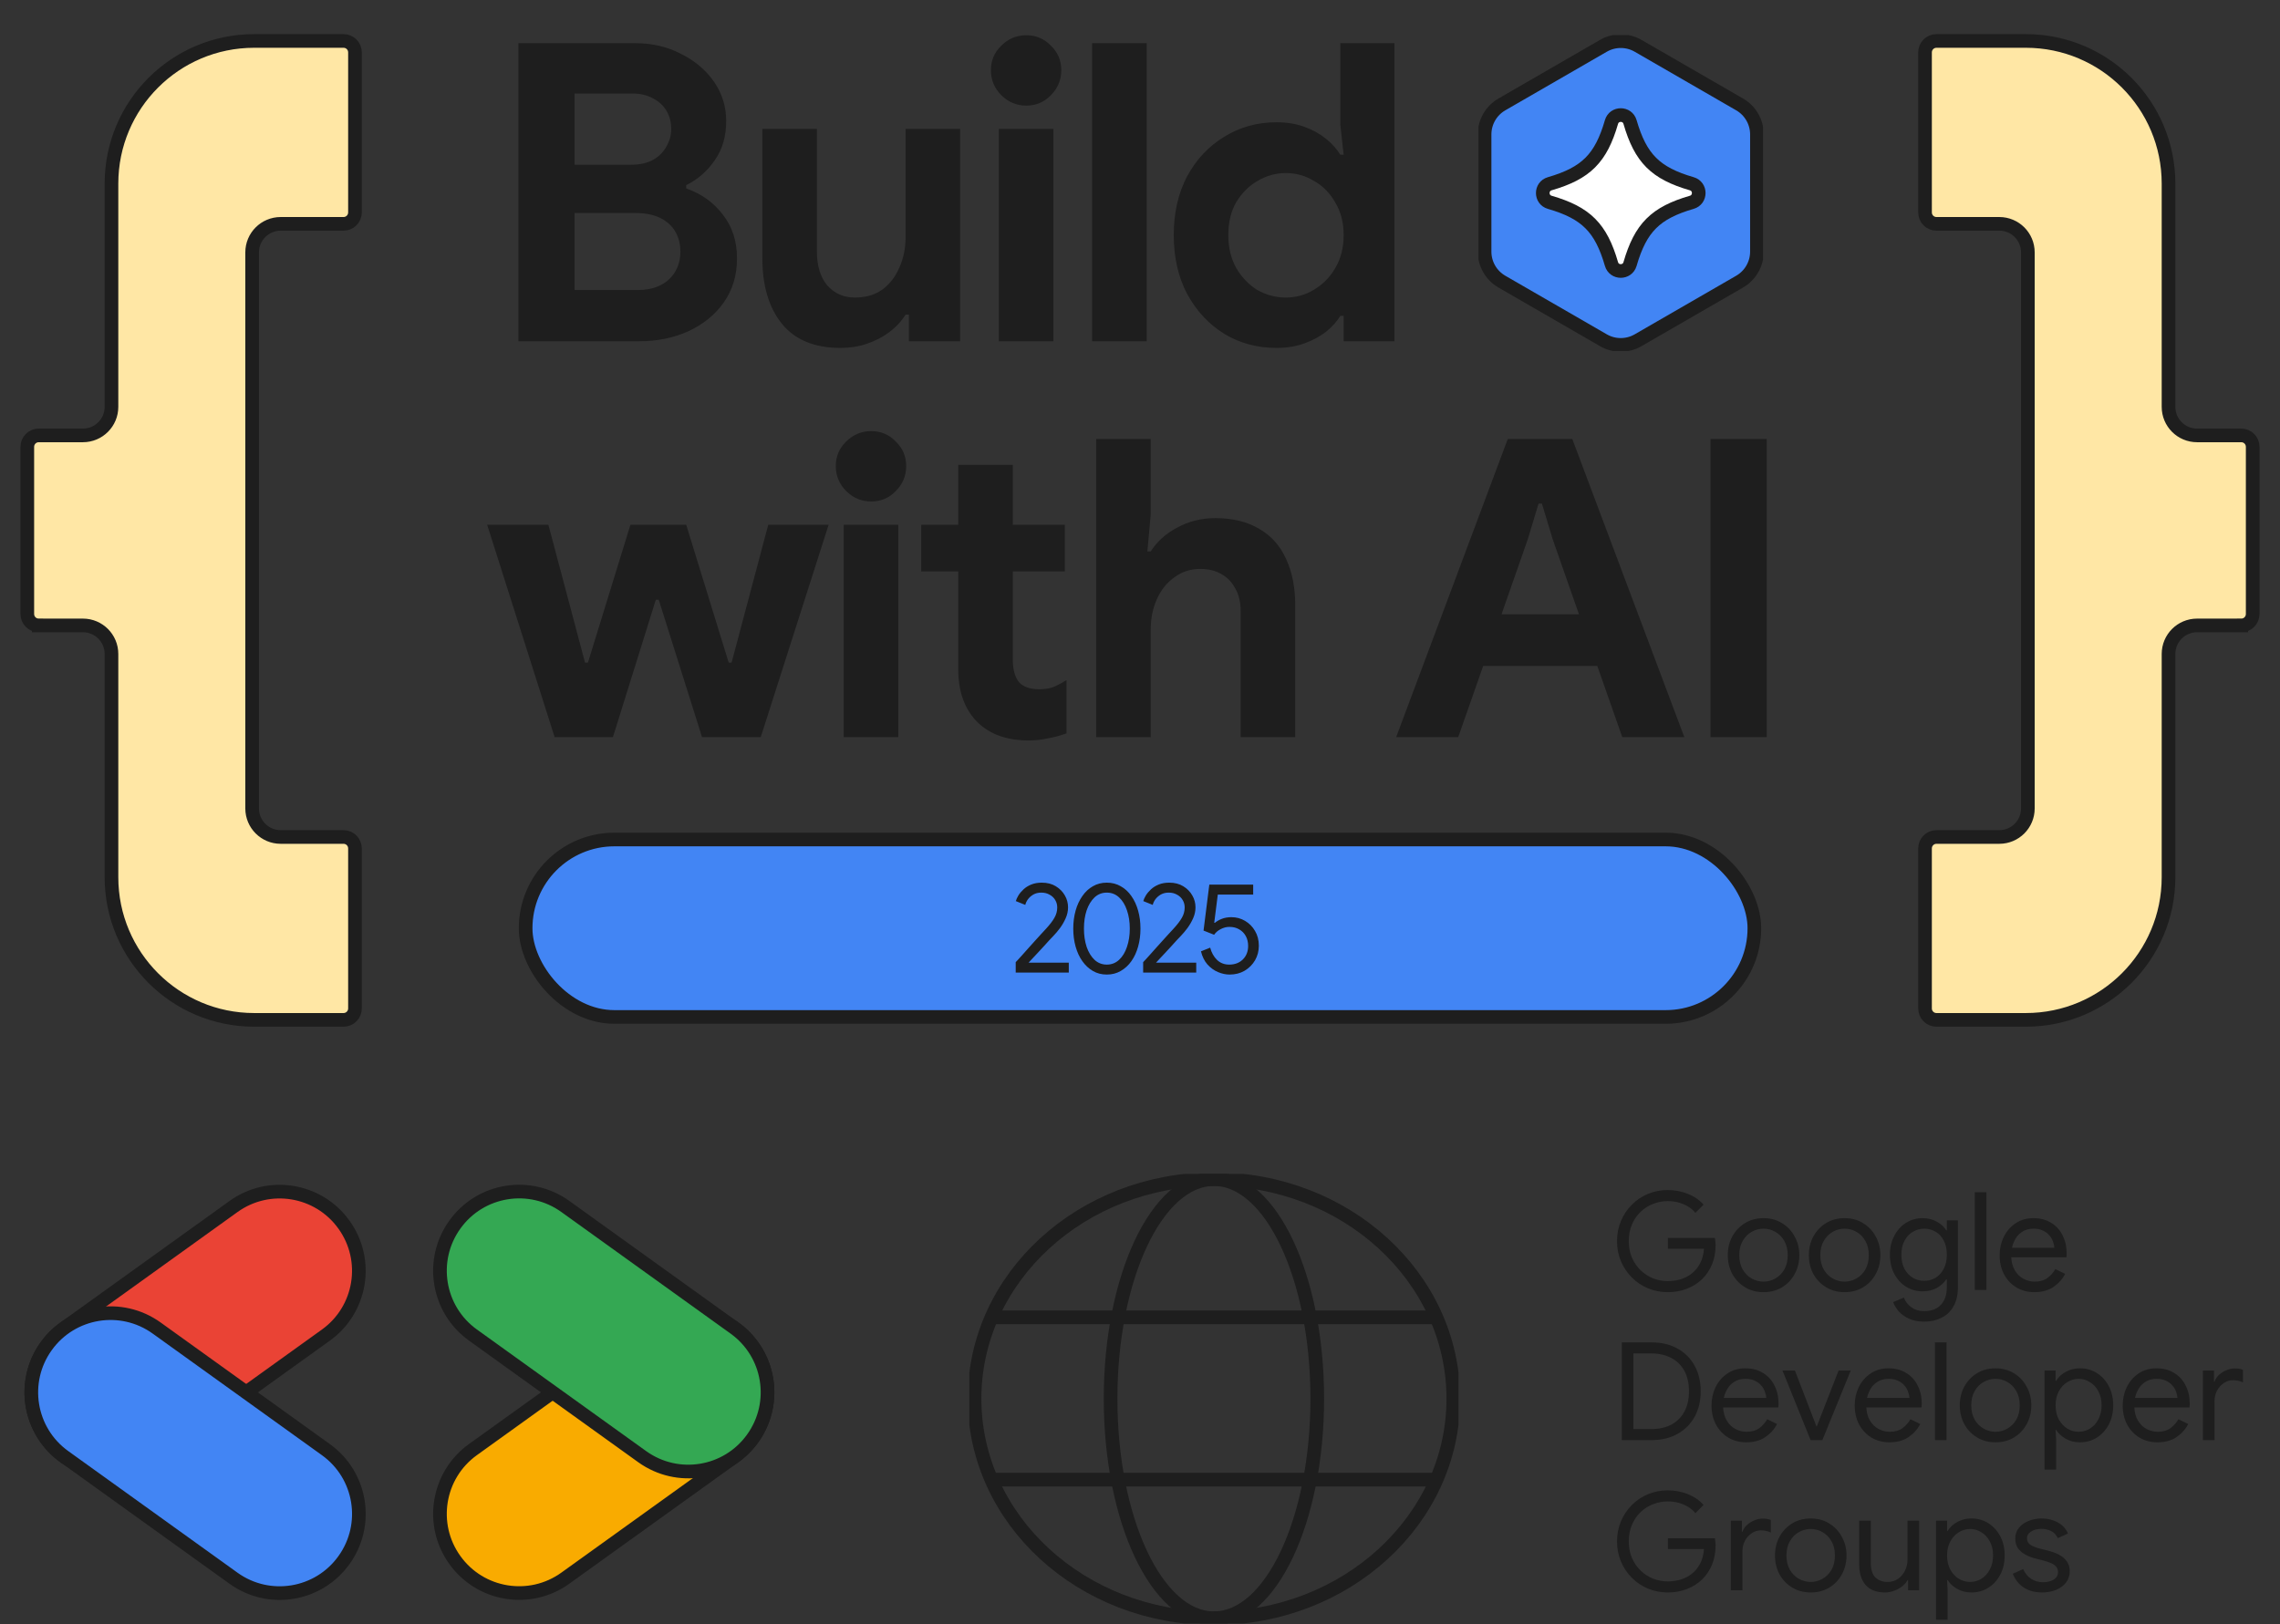 <svg width="334" height="238" viewBox="0 0 334 238" fill="none" xmlns="http://www.w3.org/2000/svg">
<rect x="0" y="0" width="334" height="238" fill="#333333" stroke="none"/>
<path d="M5.672 91.635H12.149C14.458 91.635 16.33 93.506 16.33 95.815V128.526C16.33 140.07 25.688 149.427 37.231 149.427H50.328C51.251 149.427 52 148.679 52 147.755V124.303C52 123.38 51.251 122.631 50.328 122.631H41.117C38.808 122.631 36.936 120.76 36.936 118.451V36.977C36.936 34.668 38.808 32.797 41.117 32.797H50.328C51.252 32.797 52 32.048 52 31.125V7.672C52 6.748 51.251 6 50.328 6H37.231C25.688 6 16.33 15.358 16.33 26.901V59.613C16.33 61.921 14.459 63.793 12.15 63.793H5.672C4.748 63.793 4 64.542 4 65.465V89.962C4 90.886 4.749 91.634 5.672 91.634V91.635Z" fill="#FFE7A5" stroke="#1E1E1E" stroke-width="2" stroke-miterlimit="10"/>
<path d="M328.328 91.635H321.85C319.542 91.635 317.67 93.506 317.67 95.815V128.526C317.67 140.07 308.312 149.427 296.769 149.427H283.672C282.749 149.427 282 148.679 282 147.755V124.303C282 123.38 282.749 122.631 283.672 122.631H292.883C295.192 122.631 297.064 120.76 297.064 118.451V36.977C297.064 34.668 295.192 32.797 292.883 32.797H283.672C282.748 32.797 282 32.048 282 31.125V7.672C282 6.748 282.749 6 283.672 6H296.769C308.312 6 317.67 15.358 317.67 26.901V59.613C317.67 61.921 319.541 63.793 321.85 63.793H328.328C329.252 63.793 330 64.542 330 65.465V89.962C330 90.886 329.251 91.634 328.328 91.634V91.635Z" fill="#FFE7A5" stroke="#1E1E1E" stroke-width="2" stroke-miterlimit="10"/>
<g clip-path="url(#clip0_596_371)">
<path d="M177.83 237.096C197.197 237.096 212.897 222.695 212.897 204.929C212.897 187.164 197.197 172.763 177.83 172.763C158.463 172.763 142.763 187.164 142.763 204.929C142.763 222.695 158.463 237.096 177.83 237.096Z" stroke="#1E1E1E" stroke-width="2" stroke-linejoin="round"/>
<path d="M177.83 237.096C186.191 237.096 192.968 222.695 192.968 204.929C192.968 187.164 186.191 172.763 177.83 172.763C169.469 172.763 162.691 187.164 162.691 204.929C162.691 222.695 169.469 237.096 177.83 237.096Z" stroke="#1E1E1E" stroke-width="2" stroke-linejoin="round"/>
<path d="M145.226 193.01H210.41" stroke="#1E1E1E" stroke-width="2" stroke-linejoin="round"/>
<path d="M145.226 216.794H210.41" stroke="#1E1E1E" stroke-width="2" stroke-linejoin="round"/>
</g>
<path d="M34.208 176.772L9.409 194.595C4.212 198.329 3.027 205.569 6.761 210.766L6.774 210.785C10.508 215.982 17.748 217.168 22.944 213.433L47.743 195.611C52.94 191.876 54.125 184.636 50.391 179.439L50.378 179.42C46.644 174.223 39.404 173.038 34.208 176.772Z" fill="#EA4335" stroke="#1E1E1E" stroke-width="2" stroke-miterlimit="10"/>
<path d="M6.778 197.225L6.765 197.244C3.031 202.441 4.216 209.682 9.413 213.416L34.212 231.238C39.408 234.973 46.648 233.787 50.382 228.59L50.395 228.571C54.129 223.374 52.944 216.134 47.747 212.4L22.948 194.577C17.752 190.843 10.512 192.029 6.778 197.225Z" fill="#4285F4" stroke="#1E1E1E" stroke-width="2" stroke-miterlimit="10"/>
<path d="M94.076 194.569L69.277 212.391C64.081 216.126 62.895 223.366 66.629 228.563L66.643 228.582C70.376 233.779 77.616 234.964 82.812 231.23L107.612 213.408C112.808 209.673 113.993 202.433 110.259 197.236L110.246 197.217C106.512 192.02 99.273 190.835 94.076 194.569Z" fill="#F9AB00" stroke="#1E1E1E" stroke-width="2" stroke-miterlimit="10"/>
<path d="M66.642 179.41L66.629 179.429C62.895 184.626 64.08 191.866 69.276 195.601L94.076 213.423C99.272 217.157 106.511 215.972 110.245 210.775L110.259 210.756C113.993 205.559 112.807 198.319 107.611 194.584L82.812 176.762C77.615 173.027 70.376 174.213 66.642 179.41Z" fill="#34A853" stroke="#1E1E1E" stroke-width="2" stroke-miterlimit="10"/>
<path d="M75.941 50V6.324H93.021C95.542 6.324 97.799 6.853 99.792 7.91C101.825 8.927 103.432 10.289 104.611 11.997C105.79 13.705 106.38 15.616 106.38 17.731C106.38 20.008 105.811 21.94 104.672 23.526C103.574 25.112 102.191 26.312 100.524 27.125V27.613C102.761 28.386 104.55 29.667 105.892 31.456C107.275 33.205 107.966 35.34 107.966 37.861C107.966 40.342 107.315 42.497 106.014 44.327C104.753 46.116 103.025 47.519 100.829 48.536C98.674 49.512 96.274 50 93.631 50H75.941ZM84.176 31.212V42.497H93.326C94.709 42.497 95.868 42.253 96.803 41.765C97.738 41.277 98.45 40.606 98.938 39.752C99.426 38.898 99.67 37.942 99.67 36.885C99.67 35.787 99.426 34.811 98.938 33.957C98.45 33.103 97.718 32.432 96.742 31.944C95.766 31.456 94.546 31.212 93.082 31.212H84.176ZM84.176 24.136H92.411C93.672 24.136 94.729 23.912 95.583 23.465C96.478 22.977 97.149 22.326 97.596 21.513C98.084 20.7 98.328 19.825 98.328 18.89C98.328 17.914 98.104 17.04 97.657 16.267C97.21 15.494 96.559 14.884 95.705 14.437C94.851 13.949 93.834 13.705 92.655 13.705H84.176V24.136ZM123.145 50.976C119.322 50.976 116.455 49.797 114.544 47.438C112.633 45.079 111.677 41.867 111.677 37.8V18.89H119.668V36.824C119.668 38.939 120.176 40.606 121.193 41.826C122.25 43.005 123.592 43.595 125.219 43.595C126.805 43.595 128.147 43.209 129.245 42.436C130.343 41.623 131.177 40.545 131.746 39.203C132.356 37.861 132.661 36.377 132.661 34.75V18.89H140.652V50H133.149V46.096H132.661C132.051 47.072 131.258 47.926 130.282 48.658C129.306 49.39 128.208 49.959 126.988 50.366C125.809 50.773 124.528 50.976 123.145 50.976ZM146.319 50V18.89H154.31V50H146.319ZM150.345 15.474C148.921 15.474 147.701 14.966 146.685 13.949C145.668 12.932 145.16 11.712 145.16 10.289C145.16 8.866 145.668 7.666 146.685 6.69C147.701 5.673 148.921 5.165 150.345 5.165C151.768 5.165 152.968 5.673 153.944 6.69C154.96 7.666 155.469 8.866 155.469 10.289C155.469 11.712 154.96 12.932 153.944 13.949C152.968 14.966 151.768 15.474 150.345 15.474ZM159.986 50V6.324H167.977V50H159.986ZM187.012 50.976C184.165 50.976 181.603 50.285 179.326 48.902C177.048 47.479 175.239 45.527 173.897 43.046C172.595 40.565 171.945 37.698 171.945 34.445C171.945 31.192 172.595 28.325 173.897 25.844C175.239 23.363 177.048 21.432 179.326 20.049C181.603 18.626 184.165 17.914 187.012 17.914C188.516 17.914 189.879 18.138 191.099 18.585C192.319 19.032 193.376 19.622 194.271 20.354C195.165 21.086 195.857 21.859 196.345 22.672H196.833L196.345 18.28V6.324H204.275V50H196.833V46.279H196.345C195.857 47.092 195.165 47.865 194.271 48.597C193.376 49.288 192.319 49.858 191.099 50.305C189.879 50.752 188.516 50.976 187.012 50.976ZM188.354 43.595C189.858 43.595 191.241 43.209 192.502 42.436C193.803 41.663 194.84 40.606 195.613 39.264C196.426 37.881 196.833 36.275 196.833 34.445C196.833 32.615 196.426 31.029 195.613 29.687C194.84 28.304 193.803 27.247 192.502 26.515C191.241 25.742 189.858 25.356 188.354 25.356C186.89 25.356 185.507 25.742 184.206 26.515C182.945 27.247 181.908 28.284 181.095 29.626C180.322 30.968 179.936 32.574 179.936 34.445C179.936 36.275 180.322 37.881 181.095 39.264C181.908 40.647 182.945 41.724 184.206 42.497C185.507 43.229 186.89 43.595 188.354 43.595ZM81.248 108L71.366 76.89H80.333L85.701 97.081H86.128L92.35 76.89H100.524L106.746 97.081H107.173L112.541 76.89H121.386L111.443 108H102.842L96.498 87.87H96.071L89.788 108H81.248ZM123.597 108V76.89H131.588V108H123.597ZM127.623 73.474C126.2 73.474 124.98 72.966 123.963 71.949C122.946 70.932 122.438 69.712 122.438 68.289C122.438 66.866 122.946 65.666 123.963 64.69C124.98 63.673 126.2 63.165 127.623 63.165C129.046 63.165 130.246 63.673 131.222 64.69C132.239 65.666 132.747 66.866 132.747 68.289C132.747 69.712 132.239 70.932 131.222 71.949C130.246 72.966 129.046 73.474 127.623 73.474ZM134.946 83.722V76.89H140.375V68.106H148.366V76.89H155.991V83.722H148.366V96.593C148.366 98.098 148.671 99.216 149.281 99.948C149.891 100.639 150.887 100.985 152.27 100.985C152.921 100.985 153.531 100.904 154.1 100.741C154.669 100.538 155.381 100.172 156.235 99.643V107.451C155.34 107.776 154.425 108.02 153.49 108.183C152.595 108.386 151.66 108.488 150.684 108.488C147.471 108.488 144.95 107.573 143.12 105.743C141.29 103.872 140.375 101.31 140.375 98.057V83.722H134.946ZM160.581 108V64.324H168.572V75.365L168.084 80.794H168.572C169.467 79.371 170.748 78.212 172.415 77.317C174.123 76.382 175.994 75.914 178.027 75.914C180.589 75.914 182.745 76.443 184.493 77.5C186.242 78.517 187.543 79.981 188.397 81.892C189.292 83.803 189.739 86.06 189.739 88.663V108H181.748V89.639C181.748 88.256 181.484 87.118 180.955 86.223C180.467 85.288 179.776 84.576 178.881 84.088C178.027 83.6 177.011 83.356 175.831 83.356C174.408 83.356 173.147 83.763 172.049 84.576C170.951 85.349 170.097 86.406 169.487 87.748C168.877 89.09 168.572 90.574 168.572 92.201V108H160.581ZM204.526 108L220.874 64.324H230.329L246.738 108H237.649L233.989 97.569H217.275L213.615 108H204.526ZM231.305 90.005L227.462 79.025L225.876 73.779H225.388L223.802 79.025L219.959 90.005H231.305ZM250.575 108V64.324H258.81V108H250.575Z" fill="#1E1E1E"/>
<g clip-path="url(#clip1_596_371)">
<path d="M257.376 36.865V19.699C257.376 17.883 256.407 16.204 254.835 15.296L239.968 6.713C238.395 5.805 236.458 5.805 234.885 6.713L220.018 15.296C218.445 16.204 217.477 17.883 217.477 19.699V36.865C217.477 38.681 218.445 40.359 220.018 41.267L234.885 49.851C236.458 50.759 238.395 50.759 239.968 49.851L254.835 41.267C256.407 40.359 257.376 38.681 257.376 36.865Z" fill="#4285F4" stroke="#1E1E1E" stroke-width="2" stroke-miterlimit="10"/>
<path d="M247.83 29.641C242.509 31.185 240.33 33.364 238.786 38.685C238.392 40.044 236.461 40.044 236.067 38.685C234.523 33.364 232.344 31.185 227.023 29.641C225.664 29.247 225.664 27.316 227.023 26.922C232.344 25.378 234.523 23.199 236.067 17.878C236.461 16.519 238.392 16.519 238.786 17.878C240.33 23.199 242.509 25.378 247.83 26.922C249.189 27.316 249.189 29.247 247.83 29.641Z" fill="white" stroke="#1E1E1E" stroke-width="2" stroke-miterlimit="10"/>
</g>
<path d="M244.3 189.32C243.287 189.32 242.327 189.133 241.42 188.76C240.527 188.387 239.74 187.86 239.06 187.18C238.38 186.5 237.847 185.707 237.46 184.8C237.073 183.893 236.88 182.907 236.88 181.84C236.88 180.773 237.073 179.787 237.46 178.88C237.847 177.973 238.38 177.18 239.06 176.5C239.74 175.82 240.527 175.293 241.42 174.92C242.327 174.547 243.287 174.36 244.3 174.36C245.353 174.36 246.34 174.547 247.26 174.92C248.193 175.293 248.96 175.82 249.56 176.5L248.36 177.7C248.053 177.327 247.687 177.013 247.26 176.76C246.833 176.507 246.373 176.313 245.88 176.18C245.387 176.047 244.867 175.98 244.32 175.98C243.56 175.98 242.833 176.12 242.14 176.4C241.447 176.667 240.833 177.06 240.3 177.58C239.78 178.087 239.367 178.7 239.06 179.42C238.753 180.14 238.6 180.947 238.6 181.84C238.6 182.733 238.753 183.54 239.06 184.26C239.38 184.98 239.807 185.6 240.34 186.12C240.873 186.627 241.48 187.02 242.16 187.3C242.853 187.567 243.573 187.7 244.32 187.7C244.96 187.7 245.58 187.613 246.18 187.44C246.793 187.253 247.34 186.973 247.82 186.6C248.313 186.213 248.72 185.72 249.04 185.12C249.36 184.52 249.553 183.8 249.62 182.96H244.34V181.38H251.22C251.247 181.553 251.267 181.72 251.28 181.88C251.307 182.04 251.32 182.213 251.32 182.4V182.42C251.32 183.447 251.147 184.387 250.8 185.24C250.453 186.08 249.967 186.807 249.34 187.42C248.713 188.02 247.973 188.487 247.12 188.82C246.267 189.153 245.327 189.32 244.3 189.32ZM258.346 189.32C257.32 189.32 256.413 189.08 255.626 188.6C254.84 188.12 254.22 187.473 253.766 186.66C253.326 185.833 253.106 184.913 253.106 183.9C253.106 182.887 253.326 181.973 253.766 181.16C254.22 180.333 254.84 179.68 255.626 179.2C256.413 178.72 257.32 178.48 258.346 178.48C259.373 178.48 260.28 178.727 261.066 179.22C261.853 179.7 262.466 180.353 262.906 181.18C263.36 181.993 263.586 182.9 263.586 183.9C263.586 184.913 263.36 185.833 262.906 186.66C262.466 187.473 261.853 188.12 261.066 188.6C260.28 189.08 259.373 189.32 258.346 189.32ZM258.346 187.78C258.96 187.78 259.533 187.627 260.066 187.32C260.613 187.013 261.053 186.573 261.386 186C261.72 185.413 261.886 184.713 261.886 183.9C261.886 183.087 261.72 182.393 261.386 181.82C261.053 181.233 260.613 180.787 260.066 180.48C259.533 180.173 258.96 180.02 258.346 180.02C257.733 180.02 257.153 180.173 256.606 180.48C256.06 180.787 255.62 181.233 255.286 181.82C254.953 182.393 254.786 183.087 254.786 183.9C254.786 184.713 254.953 185.413 255.286 186C255.62 186.573 256.06 187.013 256.606 187.32C257.153 187.627 257.733 187.78 258.346 187.78ZM270.221 189.32C269.195 189.32 268.288 189.08 267.501 188.6C266.715 188.12 266.095 187.473 265.641 186.66C265.201 185.833 264.981 184.913 264.981 183.9C264.981 182.887 265.201 181.973 265.641 181.16C266.095 180.333 266.715 179.68 267.501 179.2C268.288 178.72 269.195 178.48 270.221 178.48C271.248 178.48 272.155 178.727 272.941 179.22C273.728 179.7 274.341 180.353 274.781 181.18C275.235 181.993 275.461 182.9 275.461 183.9C275.461 184.913 275.235 185.833 274.781 186.66C274.341 187.473 273.728 188.12 272.941 188.6C272.155 189.08 271.248 189.32 270.221 189.32ZM270.221 187.78C270.835 187.78 271.408 187.627 271.941 187.32C272.488 187.013 272.928 186.573 273.261 186C273.595 185.413 273.761 184.713 273.761 183.9C273.761 183.087 273.595 182.393 273.261 181.82C272.928 181.233 272.488 180.787 271.941 180.48C271.408 180.173 270.835 180.02 270.221 180.02C269.608 180.02 269.028 180.173 268.481 180.48C267.935 180.787 267.495 181.233 267.161 181.82C266.828 182.393 266.661 183.087 266.661 183.9C266.661 184.713 266.828 185.413 267.161 186C267.495 186.573 267.935 187.013 268.481 187.32C269.028 187.627 269.608 187.78 270.221 187.78ZM281.876 193.64C281.01 193.64 280.263 193.493 279.636 193.2C279.023 192.92 278.523 192.56 278.136 192.12C277.763 191.68 277.496 191.233 277.336 190.78L278.896 190.12C279.11 190.68 279.47 191.147 279.976 191.52C280.496 191.907 281.13 192.1 281.876 192.1C282.943 192.1 283.763 191.787 284.336 191.16C284.91 190.547 285.196 189.687 285.196 188.58V187.44H285.116C284.796 187.933 284.336 188.353 283.736 188.7C283.136 189.033 282.436 189.2 281.636 189.2C280.756 189.2 279.95 188.973 279.216 188.52C278.496 188.067 277.923 187.44 277.496 186.64C277.07 185.827 276.856 184.893 276.856 183.84C276.856 182.787 277.07 181.86 277.496 181.06C277.923 180.247 278.496 179.613 279.216 179.16C279.95 178.707 280.756 178.48 281.636 178.48C282.436 178.48 283.136 178.653 283.736 179C284.336 179.333 284.796 179.753 285.116 180.26H285.196V178.8H286.816V188.6C286.816 189.733 286.596 190.673 286.156 191.42C285.73 192.167 285.143 192.72 284.396 193.08C283.663 193.453 282.823 193.64 281.876 193.64ZM281.876 187.66C282.476 187.66 283.03 187.513 283.536 187.22C284.043 186.913 284.443 186.473 284.736 185.9C285.043 185.327 285.196 184.64 285.196 183.84C285.196 183.013 285.043 182.32 284.736 181.76C284.443 181.187 284.043 180.753 283.536 180.46C283.03 180.167 282.476 180.02 281.876 180.02C281.276 180.02 280.723 180.173 280.216 180.48C279.71 180.773 279.303 181.207 278.996 181.78C278.69 182.34 278.536 183.027 278.536 183.84C278.536 184.653 278.69 185.347 278.996 185.92C279.303 186.48 279.71 186.913 280.216 187.22C280.723 187.513 281.276 187.66 281.876 187.66ZM289.291 189V174.68H290.991V189H289.291ZM298.01 189.32C297.024 189.32 296.144 189.087 295.37 188.62C294.61 188.153 294.01 187.513 293.57 186.7C293.144 185.887 292.93 184.96 292.93 183.92C292.93 182.947 293.13 182.047 293.53 181.22C293.944 180.393 294.517 179.733 295.25 179.24C295.997 178.733 296.87 178.48 297.87 178.48C298.884 178.48 299.75 178.707 300.47 179.16C301.204 179.6 301.764 180.213 302.15 181C302.55 181.787 302.75 182.687 302.75 183.7C302.75 183.793 302.744 183.887 302.73 183.98C302.73 184.073 302.724 184.153 302.71 184.22H294.63C294.67 184.953 294.837 185.573 295.13 186.08C295.464 186.653 295.89 187.08 296.41 187.36C296.944 187.64 297.497 187.78 298.07 187.78C298.817 187.78 299.43 187.607 299.91 187.26C300.404 186.9 300.797 186.46 301.09 185.94L302.53 186.64C302.13 187.413 301.557 188.053 300.81 188.56C300.064 189.067 299.13 189.32 298.01 189.32ZM294.73 182.82H300.95C300.937 182.54 300.87 182.24 300.75 181.92C300.644 181.587 300.464 181.28 300.21 181C299.97 180.707 299.657 180.473 299.27 180.3C298.897 180.113 298.43 180.02 297.87 180.02C297.204 180.02 296.624 180.193 296.13 180.54C295.65 180.873 295.284 181.333 295.03 181.92C294.897 182.2 294.797 182.5 294.73 182.82ZM237.58 211V196.68H241.9C243.393 196.68 244.68 196.987 245.76 197.6C246.84 198.2 247.673 199.04 248.26 200.12C248.847 201.2 249.14 202.44 249.14 203.84C249.14 205.24 248.847 206.48 248.26 207.56C247.673 208.627 246.84 209.467 245.76 210.08C244.68 210.693 243.393 211 241.9 211H237.58ZM239.28 209.38H241.9C243.02 209.38 243.993 209.167 244.82 208.74C245.647 208.3 246.287 207.667 246.74 206.84C247.193 206.013 247.42 205.013 247.42 203.84C247.42 202.667 247.193 201.667 246.74 200.84C246.287 200.013 245.647 199.387 244.82 198.96C243.993 198.52 243.02 198.3 241.9 198.3H239.28V209.38ZM255.803 211.32C254.817 211.32 253.937 211.087 253.163 210.62C252.403 210.153 251.803 209.513 251.363 208.7C250.937 207.887 250.723 206.96 250.723 205.92C250.723 204.947 250.923 204.047 251.323 203.22C251.737 202.393 252.31 201.733 253.043 201.24C253.79 200.733 254.663 200.48 255.663 200.48C256.677 200.48 257.543 200.707 258.263 201.16C258.997 201.6 259.557 202.213 259.943 203C260.343 203.787 260.543 204.687 260.543 205.7C260.543 205.793 260.537 205.887 260.523 205.98C260.523 206.073 260.517 206.153 260.503 206.22H252.423C252.463 206.953 252.63 207.573 252.923 208.08C253.257 208.653 253.683 209.08 254.203 209.36C254.737 209.64 255.29 209.78 255.863 209.78C256.61 209.78 257.223 209.607 257.703 209.26C258.197 208.9 258.59 208.46 258.883 207.94L260.323 208.64C259.923 209.413 259.35 210.053 258.603 210.56C257.857 211.067 256.923 211.32 255.803 211.32ZM252.523 204.82H258.743C258.73 204.54 258.663 204.24 258.543 203.92C258.437 203.587 258.257 203.28 258.003 203C257.763 202.707 257.45 202.473 257.063 202.3C256.69 202.113 256.223 202.02 255.663 202.02C254.997 202.02 254.417 202.193 253.923 202.54C253.443 202.873 253.077 203.333 252.823 203.92C252.69 204.2 252.59 204.5 252.523 204.82ZM265.239 211L261.119 200.8H262.939L266.099 209H266.139L269.339 200.8H271.119L266.959 211H265.239ZM276.78 211.32C275.793 211.32 274.913 211.087 274.14 210.62C273.38 210.153 272.78 209.513 272.34 208.7C271.913 207.887 271.7 206.96 271.7 205.92C271.7 204.947 271.9 204.047 272.3 203.22C272.713 202.393 273.287 201.733 274.02 201.24C274.767 200.733 275.64 200.48 276.64 200.48C277.653 200.48 278.52 200.707 279.24 201.16C279.973 201.6 280.533 202.213 280.92 203C281.32 203.787 281.52 204.687 281.52 205.7C281.52 205.793 281.513 205.887 281.5 205.98C281.5 206.073 281.493 206.153 281.48 206.22H273.4C273.44 206.953 273.607 207.573 273.9 208.08C274.233 208.653 274.66 209.08 275.18 209.36C275.713 209.64 276.267 209.78 276.84 209.78C277.587 209.78 278.2 209.607 278.68 209.26C279.173 208.9 279.567 208.46 279.86 207.94L281.3 208.64C280.9 209.413 280.327 210.053 279.58 210.56C278.833 211.067 277.9 211.32 276.78 211.32ZM273.5 204.82H279.72C279.707 204.54 279.64 204.24 279.52 203.92C279.413 203.587 279.233 203.28 278.98 203C278.74 202.707 278.427 202.473 278.04 202.3C277.667 202.113 277.2 202.02 276.64 202.02C275.973 202.02 275.393 202.193 274.9 202.54C274.42 202.873 274.053 203.333 273.8 203.92C273.667 204.2 273.567 204.5 273.5 204.82ZM283.451 211V196.68H285.151V211H283.451ZM292.331 211.32C291.304 211.32 290.397 211.08 289.611 210.6C288.824 210.12 288.204 209.473 287.751 208.66C287.311 207.833 287.091 206.913 287.091 205.9C287.091 204.887 287.311 203.973 287.751 203.16C288.204 202.333 288.824 201.68 289.611 201.2C290.397 200.72 291.304 200.48 292.331 200.48C293.357 200.48 294.264 200.727 295.051 201.22C295.837 201.7 296.451 202.353 296.891 203.18C297.344 203.993 297.571 204.9 297.571 205.9C297.571 206.913 297.344 207.833 296.891 208.66C296.451 209.473 295.837 210.12 295.051 210.6C294.264 211.08 293.357 211.32 292.331 211.32ZM292.331 209.78C292.944 209.78 293.517 209.627 294.051 209.32C294.597 209.013 295.037 208.573 295.371 208C295.704 207.413 295.871 206.713 295.871 205.9C295.871 205.087 295.704 204.393 295.371 203.82C295.037 203.233 294.597 202.787 294.051 202.48C293.517 202.173 292.944 202.02 292.331 202.02C291.717 202.02 291.137 202.173 290.591 202.48C290.044 202.787 289.604 203.233 289.271 203.82C288.937 204.393 288.771 205.087 288.771 205.9C288.771 206.713 288.937 207.413 289.271 208C289.604 208.573 290.044 209.013 290.591 209.32C291.137 209.627 291.717 209.78 292.331 209.78ZM299.506 215.32V200.8H301.126V202.32H301.206C301.392 202 301.652 201.7 301.986 201.42C302.332 201.14 302.732 200.913 303.186 200.74C303.639 200.567 304.139 200.48 304.686 200.48C305.619 200.48 306.452 200.713 307.186 201.18C307.919 201.647 308.499 202.287 308.926 203.1C309.352 203.913 309.566 204.847 309.566 205.9C309.566 206.953 309.352 207.887 308.926 208.7C308.499 209.513 307.919 210.153 307.186 210.62C306.452 211.087 305.619 211.32 304.686 211.32C303.872 211.32 303.159 211.133 302.546 210.76C301.932 210.387 301.486 209.967 301.206 209.5H301.126L301.206 210.9V215.32H299.506ZM304.506 209.78C305.092 209.78 305.639 209.627 306.146 209.32C306.666 209 307.079 208.547 307.386 207.96C307.706 207.373 307.866 206.687 307.866 205.9C307.866 205.1 307.706 204.413 307.386 203.84C307.079 203.253 306.666 202.807 306.146 202.5C305.639 202.18 305.092 202.02 304.506 202.02C303.919 202.02 303.366 202.18 302.846 202.5C302.339 202.807 301.926 203.253 301.606 203.84C301.286 204.413 301.126 205.1 301.126 205.9C301.126 206.7 301.286 207.393 301.606 207.98C301.926 208.553 302.339 209 302.846 209.32C303.366 209.627 303.919 209.78 304.506 209.78ZM316.038 211.32C315.051 211.32 314.171 211.087 313.398 210.62C312.638 210.153 312.038 209.513 311.598 208.7C311.171 207.887 310.958 206.96 310.958 205.92C310.958 204.947 311.158 204.047 311.558 203.22C311.971 202.393 312.544 201.733 313.278 201.24C314.024 200.733 314.898 200.48 315.898 200.48C316.911 200.48 317.778 200.707 318.498 201.16C319.231 201.6 319.791 202.213 320.178 203C320.578 203.787 320.778 204.687 320.778 205.7C320.778 205.793 320.771 205.887 320.758 205.98C320.758 206.073 320.751 206.153 320.738 206.22H312.658C312.698 206.953 312.864 207.573 313.158 208.08C313.491 208.653 313.918 209.08 314.438 209.36C314.971 209.64 315.524 209.78 316.098 209.78C316.844 209.78 317.458 209.607 317.938 209.26C318.431 208.9 318.824 208.46 319.118 207.94L320.558 208.64C320.158 209.413 319.584 210.053 318.838 210.56C318.091 211.067 317.158 211.32 316.038 211.32ZM312.758 204.82H318.978C318.964 204.54 318.898 204.24 318.778 203.92C318.671 203.587 318.491 203.28 318.238 203C317.998 202.707 317.684 202.473 317.298 202.3C316.924 202.113 316.458 202.02 315.898 202.02C315.231 202.02 314.651 202.193 314.158 202.54C313.678 202.873 313.311 203.333 313.058 203.92C312.924 204.2 312.824 204.5 312.758 204.82ZM322.709 211V200.8H324.329V202.44H324.409C324.542 202.053 324.762 201.72 325.069 201.44C325.389 201.147 325.749 200.92 326.149 200.76C326.562 200.587 326.969 200.5 327.369 200.5C327.675 200.5 327.915 200.52 328.089 200.56C328.262 200.587 328.422 200.633 328.569 200.7V202.54C328.355 202.433 328.122 202.353 327.869 202.3C327.629 202.247 327.382 202.22 327.129 202.22C326.635 202.22 326.182 202.36 325.769 202.64C325.355 202.92 325.022 203.293 324.769 203.76C324.529 204.227 324.409 204.74 324.409 205.3V211H322.709ZM244.3 233.32C243.287 233.32 242.327 233.133 241.42 232.76C240.527 232.387 239.74 231.86 239.06 231.18C238.38 230.5 237.847 229.707 237.46 228.8C237.073 227.893 236.88 226.907 236.88 225.84C236.88 224.773 237.073 223.787 237.46 222.88C237.847 221.973 238.38 221.18 239.06 220.5C239.74 219.82 240.527 219.293 241.42 218.92C242.327 218.547 243.287 218.36 244.3 218.36C245.353 218.36 246.34 218.547 247.26 218.92C248.193 219.293 248.96 219.82 249.56 220.5L248.36 221.7C248.053 221.327 247.687 221.013 247.26 220.76C246.833 220.507 246.373 220.313 245.88 220.18C245.387 220.047 244.867 219.98 244.32 219.98C243.56 219.98 242.833 220.12 242.14 220.4C241.447 220.667 240.833 221.06 240.3 221.58C239.78 222.087 239.367 222.7 239.06 223.42C238.753 224.14 238.6 224.947 238.6 225.84C238.6 226.733 238.753 227.54 239.06 228.26C239.38 228.98 239.807 229.6 240.34 230.12C240.873 230.627 241.48 231.02 242.16 231.3C242.853 231.567 243.573 231.7 244.32 231.7C244.96 231.7 245.58 231.613 246.18 231.44C246.793 231.253 247.34 230.973 247.82 230.6C248.313 230.213 248.72 229.72 249.04 229.12C249.36 228.52 249.553 227.8 249.62 226.96H244.34V225.38H251.22C251.247 225.553 251.267 225.72 251.28 225.88C251.307 226.04 251.32 226.213 251.32 226.4V226.42C251.32 227.447 251.147 228.387 250.8 229.24C250.453 230.08 249.967 230.807 249.34 231.42C248.713 232.02 247.973 232.487 247.12 232.82C246.267 233.153 245.327 233.32 244.3 233.32ZM253.549 233V222.8H255.169V224.44H255.249C255.382 224.053 255.602 223.72 255.909 223.44C256.229 223.147 256.589 222.92 256.989 222.76C257.402 222.587 257.809 222.5 258.209 222.5C258.515 222.5 258.755 222.52 258.929 222.56C259.102 222.587 259.262 222.633 259.409 222.7V224.54C259.195 224.433 258.962 224.353 258.709 224.3C258.469 224.247 258.222 224.22 257.969 224.22C257.475 224.22 257.022 224.36 256.609 224.64C256.195 224.92 255.862 225.293 255.609 225.76C255.369 226.227 255.249 226.74 255.249 227.3V233H253.549ZM265.26 233.32C264.234 233.32 263.327 233.08 262.54 232.6C261.754 232.12 261.134 231.473 260.68 230.66C260.24 229.833 260.02 228.913 260.02 227.9C260.02 226.887 260.24 225.973 260.68 225.16C261.134 224.333 261.754 223.68 262.54 223.2C263.327 222.72 264.234 222.48 265.26 222.48C266.287 222.48 267.194 222.727 267.98 223.22C268.767 223.7 269.38 224.353 269.82 225.18C270.274 225.993 270.5 226.9 270.5 227.9C270.5 228.913 270.274 229.833 269.82 230.66C269.38 231.473 268.767 232.12 267.98 232.6C267.194 233.08 266.287 233.32 265.26 233.32ZM265.26 231.78C265.874 231.78 266.447 231.627 266.98 231.32C267.527 231.013 267.967 230.573 268.3 230C268.634 229.413 268.8 228.713 268.8 227.9C268.8 227.087 268.634 226.393 268.3 225.82C267.967 225.233 267.527 224.787 266.98 224.48C266.447 224.173 265.874 224.02 265.26 224.02C264.647 224.02 264.067 224.173 263.52 224.48C262.974 224.787 262.534 225.233 262.2 225.82C261.867 226.393 261.7 227.087 261.7 227.9C261.7 228.713 261.867 229.413 262.2 230C262.534 230.573 262.974 231.013 263.52 231.32C264.067 231.627 264.647 231.78 265.26 231.78ZM276.135 233.32C274.882 233.32 273.935 232.953 273.295 232.22C272.669 231.487 272.355 230.487 272.355 229.22V222.8H274.055V228.96C274.055 229.973 274.289 230.7 274.755 231.14C275.222 231.567 275.802 231.78 276.495 231.78C277.095 231.78 277.615 231.627 278.055 231.32C278.495 231 278.835 230.593 279.075 230.1C279.315 229.607 279.435 229.093 279.435 228.56V222.8H281.135V233H279.515V231.52H279.435C279.262 231.84 279.002 232.14 278.655 232.42C278.322 232.687 277.935 232.9 277.495 233.06C277.069 233.233 276.615 233.32 276.135 233.32ZM283.607 237.32V222.8H285.227V224.32H285.307C285.494 224 285.754 223.7 286.087 223.42C286.434 223.14 286.834 222.913 287.287 222.74C287.741 222.567 288.241 222.48 288.787 222.48C289.721 222.48 290.554 222.713 291.287 223.18C292.021 223.647 292.601 224.287 293.027 225.1C293.454 225.913 293.667 226.847 293.667 227.9C293.667 228.953 293.454 229.887 293.027 230.7C292.601 231.513 292.021 232.153 291.287 232.62C290.554 233.087 289.721 233.32 288.787 233.32C287.974 233.32 287.261 233.133 286.647 232.76C286.034 232.387 285.587 231.967 285.307 231.5H285.227L285.307 232.9V237.32H283.607ZM288.607 231.78C289.194 231.78 289.741 231.627 290.247 231.32C290.767 231 291.181 230.547 291.487 229.96C291.807 229.373 291.967 228.687 291.967 227.9C291.967 227.1 291.807 226.413 291.487 225.84C291.181 225.253 290.767 224.807 290.247 224.5C289.741 224.18 289.194 224.02 288.607 224.02C288.021 224.02 287.467 224.18 286.947 224.5C286.441 224.807 286.027 225.253 285.707 225.84C285.387 226.413 285.227 227.1 285.227 227.9C285.227 228.7 285.387 229.393 285.707 229.98C286.027 230.553 286.441 231 286.947 231.32C287.467 231.627 288.021 231.78 288.607 231.78ZM299.159 233.32C298.399 233.32 297.726 233.2 297.139 232.96C296.566 232.707 296.086 232.373 295.699 231.96C295.326 231.533 295.046 231.073 294.859 230.58L296.379 229.9C296.646 230.513 297.033 230.987 297.539 231.32C298.046 231.653 298.626 231.82 299.279 231.82C299.906 231.82 300.426 231.693 300.839 231.44C301.266 231.187 301.479 230.813 301.479 230.32C301.479 230.013 301.393 229.76 301.219 229.56C301.046 229.347 300.793 229.167 300.459 229.02C300.126 228.873 299.719 228.74 299.239 228.62L297.999 228.3C297.519 228.167 297.066 227.98 296.639 227.74C296.213 227.5 295.866 227.193 295.599 226.82C295.346 226.433 295.219 225.967 295.219 225.42C295.219 224.807 295.399 224.28 295.759 223.84C296.119 223.4 296.593 223.067 297.179 222.84C297.766 222.6 298.393 222.48 299.059 222.48C299.646 222.48 300.193 222.567 300.699 222.74C301.219 222.9 301.673 223.147 302.059 223.48C302.446 223.8 302.739 224.2 302.939 224.68L301.459 225.36C301.206 224.853 300.866 224.5 300.439 224.3C300.013 224.1 299.539 224 299.019 224C298.459 224 297.973 224.127 297.559 224.38C297.146 224.62 296.939 224.953 296.939 225.38C296.939 225.807 297.106 226.127 297.439 226.34C297.786 226.553 298.206 226.727 298.699 226.86L300.179 227.24C301.179 227.493 301.933 227.873 302.439 228.38C302.946 228.873 303.199 229.48 303.199 230.2C303.199 230.84 303.019 231.393 302.659 231.86C302.299 232.327 301.813 232.687 301.199 232.94C300.586 233.193 299.906 233.32 299.159 233.32Z" fill="#1E1E1E"/>
<g style="mix-blend-mode:multiply">
<rect x="77" y="123" width="180" height="26" rx="13" fill="#4285F4"/>
<rect x="77" y="123" width="180" height="26" rx="13" stroke="#1E1E1E" stroke-width="2"/>
<path d="M148.792 142.5V140.97C148.828 140.934 148.936 140.82 149.116 140.628C149.296 140.424 149.524 140.172 149.8 139.872C150.076 139.56 150.37 139.23 150.682 138.882C151.006 138.522 151.33 138.162 151.654 137.802C151.978 137.442 152.278 137.112 152.554 136.812C152.83 136.512 153.052 136.272 153.22 136.092C153.784 135.48 154.198 134.94 154.462 134.472C154.738 133.992 154.876 133.488 154.876 132.96C154.876 132.564 154.78 132.204 154.588 131.88C154.396 131.544 154.12 131.28 153.76 131.088C153.412 130.884 153.004 130.782 152.536 130.782C152.092 130.782 151.702 130.878 151.366 131.07C151.042 131.262 150.778 131.496 150.574 131.772C150.382 132.048 150.256 132.318 150.196 132.582L148.81 132.024C148.882 131.772 149.008 131.496 149.188 131.196C149.38 130.884 149.632 130.584 149.944 130.296C150.256 130.008 150.634 129.774 151.078 129.594C151.522 129.414 152.032 129.324 152.608 129.324C153.412 129.324 154.096 129.498 154.66 129.846C155.236 130.194 155.68 130.644 155.992 131.196C156.304 131.736 156.46 132.318 156.46 132.942C156.46 133.482 156.346 134.01 156.118 134.526C155.89 135.042 155.614 135.522 155.29 135.966C154.966 136.398 154.654 136.77 154.354 137.082C154.198 137.238 153.982 137.466 153.706 137.766C153.442 138.054 153.154 138.372 152.842 138.72C152.53 139.056 152.224 139.386 151.924 139.71C151.624 140.034 151.36 140.316 151.132 140.556C150.916 140.796 150.766 140.958 150.682 141.042H156.568V142.5H148.792ZM162.137 142.788C161.381 142.788 160.703 142.614 160.103 142.266C159.503 141.918 158.987 141.438 158.555 140.826C158.123 140.214 157.793 139.5 157.565 138.684C157.337 137.868 157.223 136.992 157.223 136.056C157.223 135.12 157.337 134.244 157.565 133.428C157.793 132.612 158.123 131.898 158.555 131.286C158.987 130.662 159.503 130.182 160.103 129.846C160.703 129.498 161.381 129.324 162.137 129.324C162.893 129.324 163.571 129.498 164.171 129.846C164.783 130.182 165.305 130.662 165.737 131.286C166.169 131.898 166.499 132.612 166.727 133.428C166.955 134.244 167.069 135.12 167.069 136.056C167.069 136.992 166.955 137.868 166.727 138.684C166.499 139.5 166.169 140.214 165.737 140.826C165.305 141.438 164.783 141.918 164.171 142.266C163.571 142.614 162.893 142.788 162.137 142.788ZM162.137 141.33C162.833 141.33 163.433 141.096 163.937 140.628C164.441 140.16 164.825 139.53 165.089 138.738C165.365 137.934 165.503 137.04 165.503 136.056C165.503 135.06 165.365 134.166 165.089 133.374C164.825 132.582 164.441 131.952 163.937 131.484C163.433 131.016 162.833 130.782 162.137 130.782C161.441 130.782 160.841 131.016 160.337 131.484C159.845 131.952 159.461 132.582 159.185 133.374C158.921 134.166 158.789 135.06 158.789 136.056C158.789 137.04 158.921 137.934 159.185 138.738C159.461 139.53 159.845 140.16 160.337 140.628C160.841 141.096 161.441 141.33 162.137 141.33ZM167.462 142.5V140.97C167.498 140.934 167.606 140.82 167.786 140.628C167.966 140.424 168.194 140.172 168.47 139.872C168.746 139.56 169.04 139.23 169.352 138.882C169.676 138.522 170 138.162 170.324 137.802C170.648 137.442 170.948 137.112 171.224 136.812C171.5 136.512 171.722 136.272 171.89 136.092C172.454 135.48 172.868 134.94 173.132 134.472C173.408 133.992 173.546 133.488 173.546 132.96C173.546 132.564 173.45 132.204 173.258 131.88C173.066 131.544 172.79 131.28 172.43 131.088C172.082 130.884 171.674 130.782 171.206 130.782C170.762 130.782 170.372 130.878 170.036 131.07C169.712 131.262 169.448 131.496 169.244 131.772C169.052 132.048 168.926 132.318 168.866 132.582L167.48 132.024C167.552 131.772 167.678 131.496 167.858 131.196C168.05 130.884 168.302 130.584 168.614 130.296C168.926 130.008 169.304 129.774 169.748 129.594C170.192 129.414 170.702 129.324 171.278 129.324C172.082 129.324 172.766 129.498 173.33 129.846C173.906 130.194 174.35 130.644 174.662 131.196C174.974 131.736 175.13 132.318 175.13 132.942C175.13 133.482 175.016 134.01 174.788 134.526C174.56 135.042 174.284 135.522 173.96 135.966C173.636 136.398 173.324 136.77 173.024 137.082C172.868 137.238 172.652 137.466 172.376 137.766C172.112 138.054 171.824 138.372 171.512 138.72C171.2 139.056 170.894 139.386 170.594 139.71C170.294 140.034 170.03 140.316 169.802 140.556C169.586 140.796 169.436 140.958 169.352 141.042H175.238V142.5H167.462ZM180.124 142.788C179.572 142.788 179.008 142.668 178.432 142.428C177.856 142.188 177.34 141.816 176.884 141.312C176.44 140.808 176.122 140.166 175.93 139.386L177.28 138.846C177.472 139.578 177.808 140.178 178.288 140.646C178.768 141.102 179.362 141.33 180.07 141.33C180.886 141.33 181.552 141.078 182.068 140.574C182.584 140.058 182.842 139.398 182.842 138.594C182.842 138.054 182.728 137.574 182.5 137.154C182.272 136.734 181.948 136.404 181.528 136.164C181.12 135.924 180.646 135.804 180.106 135.804C179.662 135.804 179.236 135.912 178.828 136.128C178.42 136.332 178.096 136.608 177.856 136.956L176.308 136.344L177.154 129.612H183.58V131.07H178.396L177.874 135.192L177.964 135.21C178.252 134.97 178.6 134.772 179.008 134.616C179.416 134.46 179.878 134.382 180.394 134.382C181.114 134.382 181.78 134.562 182.392 134.922C183.004 135.282 183.49 135.774 183.85 136.398C184.222 137.022 184.408 137.742 184.408 138.558C184.408 139.35 184.222 140.064 183.85 140.7C183.478 141.336 182.968 141.846 182.32 142.23C181.684 142.602 180.952 142.788 180.124 142.788Z" fill="#1E1E1E"/>
</g>
<defs>
<clipPath id="clip0_596_371">
<rect width="71.66" height="65.859" fill="white" transform="translate(142 172)"/>
</clipPath>
<clipPath id="clip1_596_371">
<rect width="41.684" height="46.284" fill="white" transform="translate(216.585 5.14)"/>
</clipPath>
</defs>
</svg>
